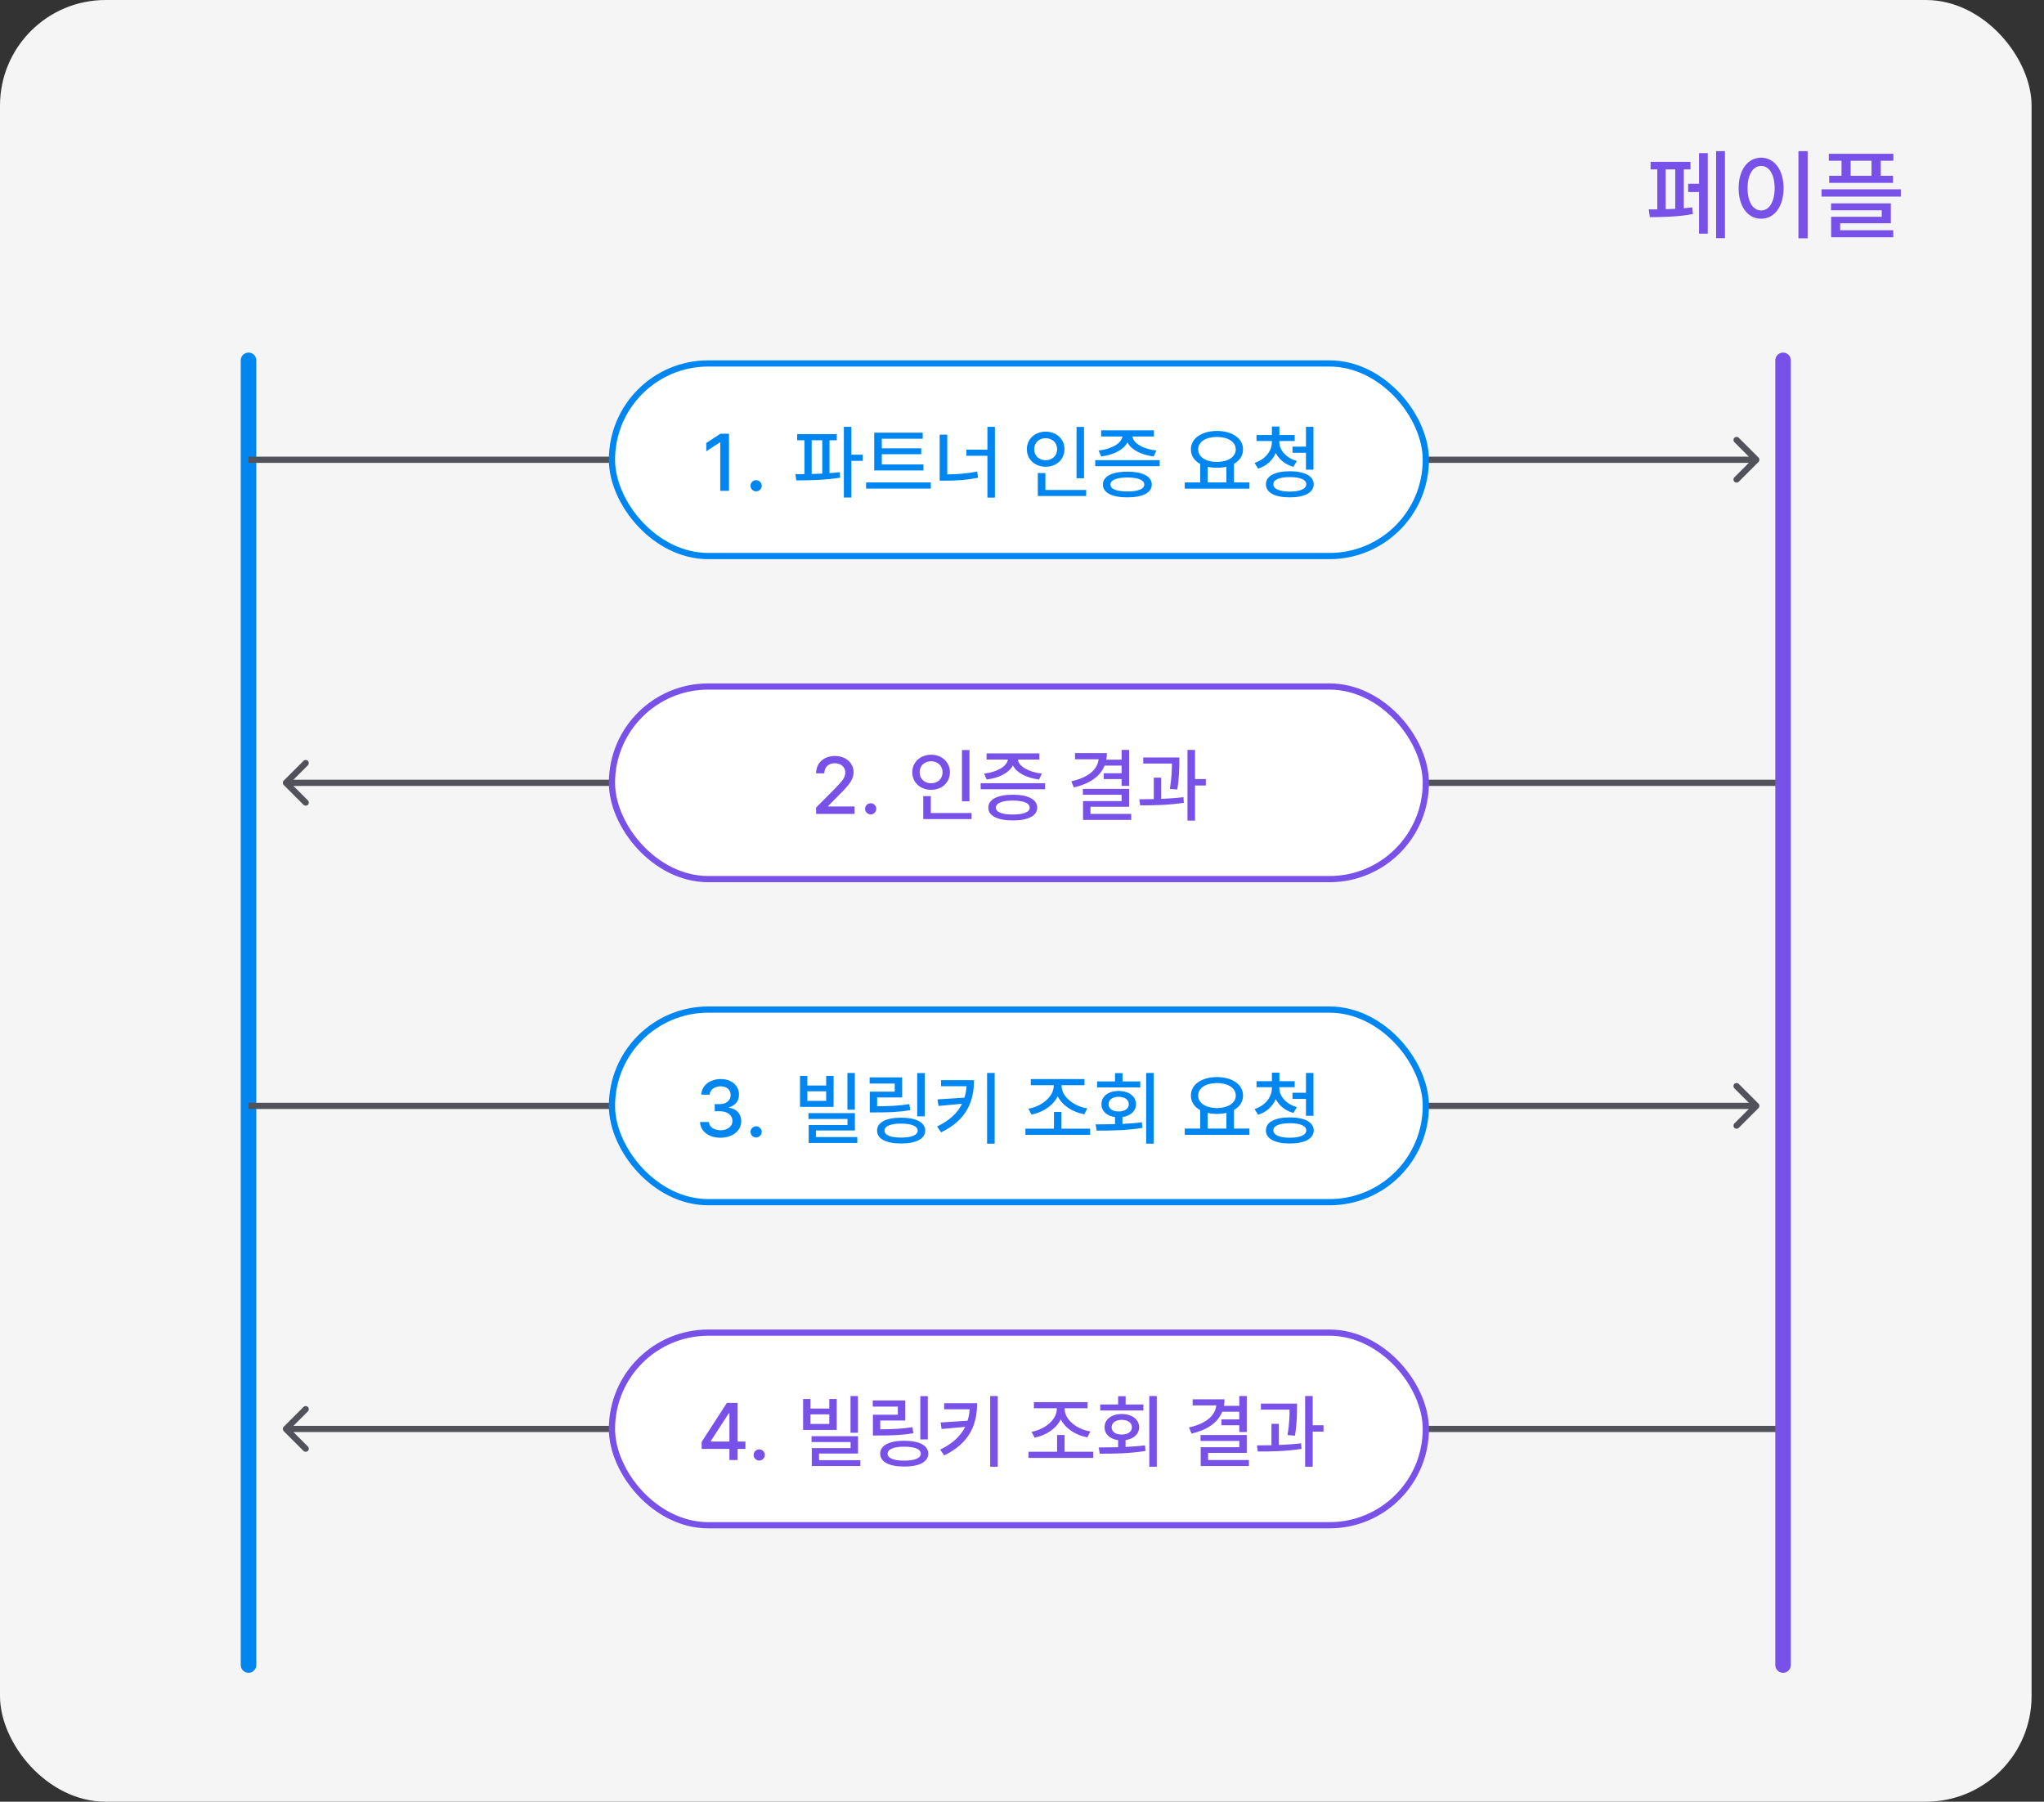 <svg width="329" height="290" viewBox="0 0 329 290" fill="none" xmlns="http://www.w3.org/2000/svg">
<rect x="0" y="0" width="329" height="290" fill="#333333" stroke="none"/>
<rect width="327" height="290" rx="17" fill="#F5F5F5"/>
<path d="M277.646 24.328V38.328H276.224V24.328H277.646ZM265.38 33.703C265.787 33.703 266.255 33.703 266.755 33.695V27.266H265.677V26.047H272.099V27.266H271.021V33.523C271.498 33.484 271.958 33.43 272.38 33.375L272.49 34.453C270.271 34.891 267.365 34.953 265.552 34.953L265.38 33.703ZM268.099 33.672C268.607 33.664 269.13 33.641 269.646 33.617V27.266H268.099V33.672ZM271.724 30.906V29.578H273.474V24.641H274.88V37.609H273.474V30.906H271.724ZM290.958 24.328V38.359H289.474V24.328H290.958ZM279.849 30.281C279.849 27.289 281.357 25.383 283.474 25.375C285.552 25.383 287.083 27.289 287.083 30.281C287.083 33.305 285.552 35.211 283.474 35.203C281.357 35.211 279.849 33.305 279.849 30.281ZM281.287 30.281C281.279 32.508 282.169 33.875 283.474 33.875C284.755 33.875 285.646 32.508 285.646 30.281C285.646 28.086 284.755 26.711 283.474 26.703C282.169 26.711 281.279 28.086 281.287 30.281ZM304.755 24.75V25.875H302.724V28.297H304.693V29.438H294.427V28.297H296.412V25.875H294.365V24.75H304.755ZM293.193 31.641V30.469H305.958V31.641H293.193ZM294.724 33.844V32.734H304.349V35.938H296.193V37.062H304.74V38.188H294.74V34.891H302.88V33.844H294.724ZM297.88 28.297H301.24V25.875H297.88V28.297Z" fill="#7852E8"/>
<path d="M45.67 125.646C45.475 125.842 45.475 126.158 45.67 126.354L48.852 129.536C49.047 129.731 49.364 129.731 49.559 129.536C49.754 129.34 49.754 129.024 49.559 128.828L46.73 126L49.559 123.172C49.754 122.976 49.754 122.66 49.559 122.464C49.364 122.269 49.047 122.269 48.852 122.464L45.67 125.646ZM46.023 126.5L286.999 126.5L286.999 125.5L46.023 125.5L46.023 126.5Z" fill="#52525B"/>
<path d="M45.67 229.646C45.475 229.842 45.475 230.158 45.67 230.354L48.852 233.536C49.047 233.731 49.364 233.731 49.559 233.536C49.754 233.34 49.754 233.024 49.559 232.828L46.73 230L49.559 227.172C49.754 226.976 49.754 226.66 49.559 226.464C49.364 226.269 49.047 226.269 48.852 226.464L45.67 229.646ZM46.023 230.5L286.999 230.5L286.999 229.5L46.023 229.5L46.023 230.5Z" fill="#52525B"/>
<path d="M40 58L40 268" stroke="#0086F1" stroke-width="2.5" stroke-linecap="round"/>
<path d="M283.05 74.354C283.246 74.158 283.246 73.842 283.05 73.647L279.868 70.465C279.673 70.269 279.357 70.269 279.161 70.465C278.966 70.66 278.966 70.976 279.161 71.172L281.99 74L279.161 76.828C278.966 77.024 278.966 77.34 279.161 77.536C279.357 77.731 279.673 77.731 279.868 77.536L283.05 74.354ZM40 74.5L161.348 74.5L161.348 73.5L40 73.5L40 74.5ZM161.348 74.5L282.697 74.5L282.697 73.5L161.348 73.5L161.348 74.5Z" fill="#52525B"/>
<path d="M283.05 178.354C283.246 178.158 283.246 177.842 283.05 177.646L279.868 174.464C279.673 174.269 279.357 174.269 279.161 174.464C278.966 174.66 278.966 174.976 279.161 175.172L281.99 178L279.161 180.828C278.966 181.024 278.966 181.34 279.161 181.536C279.357 181.731 279.673 181.731 279.868 181.536L283.05 178.354ZM40 178.5L161.348 178.5L161.348 177.5L40 177.5L40 178.5ZM161.348 178.5L282.697 178.5L282.697 177.5L161.348 177.5L161.348 178.5Z" fill="#52525B"/>
<path d="M287 58L287 268" stroke="#7852E8" stroke-width="2.5" stroke-linecap="round"/>
<rect x="98.5" y="110.5" width="131" height="31" rx="15.5" fill="white" stroke="#7852E8"/>
<rect x="98.5" y="214.5" width="131" height="31" rx="15.5" fill="white" stroke="#7852E8"/>
<path d="M131.36 131V129.984L134.547 126.772C135.556 125.725 136.057 125.141 136.057 124.335C136.057 123.427 135.321 122.85 134.356 122.85C133.334 122.85 132.687 123.497 132.68 124.475H131.36C131.347 122.792 132.63 121.682 134.382 121.682C136.153 121.682 137.378 122.805 137.39 124.297C137.378 125.325 136.895 126.144 135.169 127.839L133.302 129.73V129.807H137.543V131H131.36ZM140.145 131.089C139.65 131.083 139.238 130.683 139.244 130.188C139.238 129.692 139.65 129.286 140.145 129.286C140.634 129.286 141.04 129.692 141.047 130.188C141.04 130.683 140.634 131.083 140.145 131.089ZM156.044 120.717V128.981H154.838V120.717H156.044ZM146.84 124.297C146.846 122.653 148.154 121.485 149.874 121.479C151.588 121.485 152.896 122.653 152.896 124.297C152.896 125.966 151.588 127.128 149.874 127.128C148.154 127.128 146.846 125.966 146.84 124.297ZM148.021 124.297C148.014 125.37 148.814 126.074 149.874 126.074C150.915 126.074 151.715 125.37 151.715 124.297C151.715 123.25 150.915 122.532 149.874 122.532C148.814 122.532 148.014 123.25 148.021 124.297ZM148.604 131.838V128.144H149.823V130.86H156.387V131.838H148.604ZM168.219 126.062V127.039H157.847V126.062H168.219ZM158.393 124.513C160.456 124.291 162.087 123.364 162.22 122.253H158.799V121.263H167.292V122.253H163.833C163.972 123.357 165.578 124.291 167.686 124.513L167.254 125.465C165.28 125.236 163.648 124.405 163.033 123.205C162.404 124.405 160.786 125.236 158.812 125.465L158.393 124.513ZM159.078 129.997C159.078 128.677 160.557 127.915 163.026 127.915C165.477 127.915 166.943 128.677 166.949 129.997C166.943 131.317 165.477 132.06 163.026 132.054C160.557 132.06 159.078 131.317 159.078 129.997ZM160.297 129.997C160.291 130.714 161.287 131.108 163.026 131.102C164.74 131.108 165.743 130.714 165.743 129.997C165.743 129.261 164.74 128.867 163.026 128.854C161.287 128.867 160.291 129.261 160.297 129.997ZM181.739 120.704V126.493H180.533V125.401H177.651V124.462H180.533V123.23H177.791C177.086 124.995 175.366 126.163 172.853 126.747L172.434 125.757C175.163 125.154 176.636 123.884 176.833 122.215H173.03V121.225H178.159C178.159 121.593 178.127 121.942 178.064 122.278H180.533V120.704H181.739ZM174.3 127.928V126.976H181.739V129.857H175.519V131H182.082V131.965H174.325V128.943H180.533V127.928H174.3ZM189.826 121.923V122.621C189.82 123.58 189.82 125.046 189.496 127.077L188.303 126.988C188.595 125.173 188.626 123.846 188.633 122.9H184.012V121.923H189.826ZM183.377 128.651C184.088 128.645 184.881 128.639 185.713 128.62V125.173H186.906V128.582C188.112 128.531 189.35 128.455 190.486 128.309L190.55 129.21C188.182 129.591 185.535 129.642 183.517 129.629L183.377 128.651ZM191.134 132.079V120.704H192.353V125.401H194.092V126.43H192.353V132.079H191.134Z" fill="#7852E8"/>
<path d="M112.938 233.21V232.08L117 225.809H118.727V232.029H119.984V233.21H118.727V235H117.406V233.21H112.938ZM114.41 232.029H117.406V227.472H117.305L114.41 231.953V232.029ZM122.205 235.089C121.71 235.083 121.298 234.683 121.304 234.188C121.298 233.692 121.71 233.286 122.205 233.286C122.694 233.286 123.1 233.692 123.107 234.188C123.1 234.683 122.694 235.083 122.205 235.089ZM138.091 224.704V230.62H136.898V224.704H138.091ZM129.268 230.163V225.174H130.449V226.723H133.483V225.174H134.676V230.163H129.268ZM130.449 229.198H133.483V227.649H130.449V229.198ZM130.626 232.105V231.166H138.104V233.959H131.833V235.025H138.485V235.965H130.665V233.083H136.911V232.105H130.626ZM149.339 224.717V231.687H148.133V224.717H149.339ZM140.478 226.405V225.415H145.708V228.64H141.684V230.062C143.677 230.049 145.131 229.985 146.864 229.719L147.016 230.696C145.156 231.001 143.607 231.052 141.456 231.052H140.503V227.713H144.515V226.405H140.478ZM141.671 233.984C141.671 232.658 143.131 231.896 145.543 231.902C147.949 231.896 149.416 232.658 149.416 233.984C149.416 235.298 147.949 236.06 145.543 236.054C143.131 236.06 141.671 235.298 141.671 233.984ZM142.865 233.984C142.871 234.702 143.855 235.108 145.543 235.102C147.226 235.108 148.209 234.702 148.209 233.984C148.209 233.261 147.226 232.848 145.543 232.854C143.855 232.848 142.871 233.261 142.865 233.984ZM157.274 225.859C157.268 229.211 156.157 232.226 151.98 234.264L151.333 233.324C153.376 232.334 154.64 231.109 155.351 229.662L151.561 230.011L151.396 228.957L155.738 228.678C155.922 228.1 156.03 227.484 156.074 226.837H151.967V225.859H157.274ZM159.381 236.079V224.704H160.6V236.079H159.381ZM175.961 233.667V234.657H165.551V233.667H170.147V230.976H171.353V233.667H175.961ZM166.034 230.455C168.147 230.1 170.109 228.519 170.109 226.773V226.672H166.415V225.682H175.06V226.672H171.366V226.773C171.366 228.519 173.34 230.068 175.504 230.404L175.022 231.356C173.181 231.014 171.486 229.947 170.744 228.449C170.014 229.966 168.332 231.052 166.529 231.407L166.034 230.455ZM186.194 224.704V236.079H184.988V224.704H186.194ZM176.85 232.981C177.79 232.975 178.856 232.969 179.973 232.943V231.801C178.646 231.623 177.783 230.842 177.79 229.731C177.783 228.449 178.9 227.605 180.544 227.599C182.208 227.605 183.344 228.449 183.35 229.731C183.344 230.83 182.487 231.604 181.167 231.794V232.899C182.22 232.848 183.287 232.772 184.29 232.639L184.378 233.54C181.852 233.959 179.097 233.991 177.015 233.984L176.85 232.981ZM177.091 227.027V226.062H179.973V224.729H181.179V226.062H184.036V227.027H177.091ZM178.932 229.731C178.919 230.455 179.592 230.906 180.544 230.899C181.528 230.906 182.195 230.455 182.195 229.731C182.195 229.001 181.528 228.538 180.544 228.538C179.592 228.538 178.919 229.001 178.932 229.731ZM200.679 224.704V230.493H199.473V229.401H196.591V228.462H199.473V227.23H196.731C196.026 228.995 194.306 230.163 191.792 230.747L191.374 229.757C194.103 229.154 195.576 227.884 195.772 226.215H191.97V225.225H197.099C197.099 225.593 197.067 225.942 197.004 226.278H199.473V224.704H200.679ZM193.24 231.928V230.976H200.679V233.857H194.458V235H201.022V235.965H193.265V232.943H199.473V231.928H193.24ZM208.766 225.923V226.621C208.76 227.58 208.76 229.046 208.436 231.077L207.243 230.988C207.535 229.173 207.566 227.846 207.573 226.9H202.952V225.923H208.766ZM202.317 232.651C203.028 232.645 203.821 232.639 204.653 232.62V229.173H205.846V232.582C207.052 232.531 208.29 232.455 209.426 232.309L209.49 233.21C207.122 233.591 204.475 233.642 202.457 233.629L202.317 232.651ZM210.074 236.079V224.704H211.292V229.401H213.032V230.43H211.292V236.079H210.074Z" fill="#7852E8"/>
<rect x="98.5" y="58.5" width="131" height="31" rx="15.5" fill="white" stroke="#0086F1"/>
<rect x="98.5" y="162.5" width="131" height="31" rx="15.5" fill="white" stroke="#0086F1"/>
<path d="M117.338 69.809V79H115.929V71.205H115.878L113.682 72.64V71.307L115.967 69.809H117.338ZM121.705 79.089C121.21 79.082 120.798 78.683 120.804 78.188C120.798 77.692 121.21 77.286 121.705 77.286C122.194 77.286 122.6 77.692 122.607 78.188C122.6 78.683 122.194 79.082 121.705 79.089ZM134.684 69.872V70.862H133.516V76.163C134.081 76.118 134.633 76.067 135.167 76.004L135.23 76.88C132.85 77.28 130.165 77.318 128.171 77.324L128.032 76.321C128.482 76.321 128.971 76.315 129.479 76.309V70.862H128.311V69.872H134.684ZM130.647 76.29C131.206 76.277 131.777 76.258 132.348 76.232V70.862H130.647V76.29ZM135.827 80.079V68.704H137.033V73.186H138.861V74.176H137.033V80.079H135.827ZM148.636 74.76V75.725H140.714V69.644H148.522V70.621H141.933V72.157H148.281V73.109H141.933V74.76H148.636ZM139.407 78.644V77.654H149.817V78.644H139.407ZM160.138 68.704V80.105H158.932V73.363H155.542V72.373H158.932V68.704H160.138ZM151.251 77.362V69.961H152.47V76.359C154.095 76.334 155.625 76.232 157.282 75.902L157.434 76.893C155.6 77.267 153.949 77.369 152.166 77.362H151.251ZM174.484 68.717V76.981H173.278V68.717H174.484ZM165.28 72.297C165.286 70.653 166.594 69.485 168.314 69.478C170.028 69.485 171.335 70.653 171.335 72.297C171.335 73.966 170.028 75.128 168.314 75.128C166.594 75.128 165.286 73.966 165.28 72.297ZM166.46 72.297C166.454 73.37 167.254 74.074 168.314 74.074C169.355 74.074 170.155 73.37 170.155 72.297C170.155 71.249 169.355 70.532 168.314 70.532C167.254 70.532 166.454 71.249 166.46 72.297ZM167.044 79.838V76.144H168.263V78.86H174.827V79.838H167.044ZM186.659 74.061V75.039H176.287V74.061H186.659ZM176.833 72.513C178.896 72.29 180.527 71.364 180.66 70.253H177.239V69.263H185.732V70.253H182.272C182.412 71.357 184.018 72.29 186.125 72.513L185.694 73.465C183.72 73.236 182.088 72.405 181.473 71.205C180.844 72.405 179.226 73.236 177.251 73.465L176.833 72.513ZM177.518 77.997C177.518 76.677 178.997 75.915 181.466 75.915C183.917 75.915 185.383 76.677 185.389 77.997C185.383 79.317 183.917 80.06 181.466 80.054C178.997 80.06 177.518 79.317 177.518 77.997ZM178.737 77.997C178.73 78.714 179.727 79.108 181.466 79.102C183.18 79.108 184.183 78.714 184.183 77.997C184.183 77.261 183.18 76.867 181.466 76.855C179.727 76.867 178.73 77.261 178.737 77.997ZM201.106 77.654V78.657H190.696V77.654H193.184V74.684C192.251 74.169 191.68 73.357 191.686 72.335C191.68 70.545 193.438 69.371 195.875 69.364C198.319 69.371 200.078 70.545 200.078 72.335C200.078 73.338 199.532 74.144 198.618 74.658V77.654H201.106ZM192.854 72.335C192.854 73.554 194.092 74.347 195.875 74.353C197.646 74.347 198.903 73.554 198.91 72.335C198.903 71.11 197.646 70.329 195.875 70.329C194.092 70.329 192.854 71.11 192.854 72.335ZM194.377 77.654H197.399V75.128C196.936 75.236 196.421 75.293 195.875 75.293C195.342 75.293 194.834 75.236 194.377 75.128V77.654ZM205.917 71.129C205.917 72.468 207.016 73.719 208.749 74.201L208.177 75.141C206.857 74.766 205.867 73.954 205.346 72.9C204.851 74.074 203.861 75.007 202.502 75.433L201.931 74.506C203.658 73.954 204.724 72.595 204.724 71.129V70.989H202.249V70.024H204.724V68.653H205.93V70.024H208.393V70.989H205.917V71.129ZM203.759 77.946C203.753 76.613 205.219 75.858 207.606 75.852C209.986 75.858 211.446 76.613 211.453 77.946C211.446 79.286 209.986 80.06 207.606 80.054C205.219 80.06 203.753 79.286 203.759 77.946ZM204.953 77.946C204.946 78.683 205.937 79.121 207.606 79.127C209.275 79.121 210.253 78.683 210.259 77.946C210.253 77.21 209.275 76.791 207.606 76.791C205.937 76.791 204.946 77.21 204.953 77.946ZM208.038 72.881V71.891H210.208V68.704H211.415V75.598H210.208V72.881H208.038Z" fill="#0086F1"/>
<path d="M115.992 183.127C114.088 183.127 112.736 182.105 112.679 180.601H114.101C114.152 181.407 114.951 181.921 115.98 181.921C117.091 181.921 117.897 181.318 117.897 180.423C117.897 179.515 117.141 178.868 115.827 178.861H115.04V177.719H115.827C116.875 177.725 117.605 177.141 117.605 176.259C117.605 175.421 116.976 174.85 116.005 174.85C115.085 174.85 114.259 175.364 114.228 176.195H112.882C112.92 174.697 114.304 173.682 116.018 173.682C117.827 173.682 118.963 174.824 118.95 176.183C118.963 177.23 118.316 177.979 117.325 178.227V178.29C118.582 178.468 119.312 179.312 119.306 180.474C119.312 182.003 117.897 183.127 115.992 183.127ZM121.705 183.089C121.21 183.083 120.798 182.683 120.804 182.188C120.798 181.692 121.21 181.286 121.705 181.286C122.194 181.286 122.6 181.692 122.607 182.188C122.6 182.683 122.194 183.083 121.705 183.089ZM137.591 172.704V178.62H136.398V172.704H137.591ZM128.768 178.163V173.174H129.949V174.723H132.983V173.174H134.176V178.163H128.768ZM129.949 177.198H132.983V175.649H129.949V177.198ZM130.126 180.105V179.166H137.604V181.959H131.333V183.025H137.985V183.965H130.165V181.083H136.411V180.105H130.126ZM148.839 172.717V179.687H147.633V172.717H148.839ZM139.978 174.405V173.415H145.208V176.64H141.184V178.062C143.177 178.049 144.631 177.985 146.364 177.719L146.516 178.696C144.656 179.001 143.107 179.052 140.956 179.052H140.003V175.713H144.015V174.405H139.978ZM141.171 181.984C141.171 180.658 142.631 179.896 145.043 179.902C147.449 179.896 148.916 180.658 148.916 181.984C148.916 183.298 147.449 184.06 145.043 184.054C142.631 184.06 141.171 183.298 141.171 181.984ZM142.365 181.984C142.371 182.702 143.355 183.108 145.043 183.102C146.726 183.108 147.709 182.702 147.709 181.984C147.709 181.261 146.726 180.848 145.043 180.854C143.355 180.848 142.371 181.261 142.365 181.984ZM156.774 173.859C156.768 177.211 155.657 180.226 151.48 182.264L150.833 181.324C152.876 180.334 154.14 179.109 154.851 177.662L151.061 178.011L150.896 176.957L155.238 176.678C155.422 176.1 155.53 175.484 155.574 174.837H151.467V173.859H156.774ZM158.881 184.079V172.704H160.1V184.079H158.881ZM175.461 181.667V182.657H165.051V181.667H169.647V178.976H170.853V181.667H175.461ZM165.534 178.455C167.647 178.1 169.609 176.519 169.609 174.773V174.672H165.915V173.682H174.56V174.672H170.866V174.773C170.866 176.519 172.84 178.068 175.004 178.404L174.522 179.356C172.681 179.014 170.986 177.947 170.244 176.449C169.514 177.966 167.832 179.052 166.029 179.407L165.534 178.455ZM185.694 172.704V184.079H184.488V172.704H185.694ZM176.35 180.981C177.29 180.975 178.356 180.969 179.473 180.943V179.801C178.146 179.623 177.283 178.842 177.29 177.731C177.283 176.449 178.4 175.605 180.044 175.599C181.708 175.605 182.844 176.449 182.85 177.731C182.844 178.83 181.987 179.604 180.667 179.794V180.899C181.72 180.848 182.787 180.772 183.79 180.639L183.878 181.54C181.352 181.959 178.597 181.991 176.515 181.984L176.35 180.981ZM176.591 175.027V174.062H179.473V172.729H180.679V174.062H183.536V175.027H176.591ZM178.432 177.731C178.419 178.455 179.092 178.906 180.044 178.899C181.028 178.906 181.695 178.455 181.695 177.731C181.695 177.001 181.028 176.538 180.044 176.538C179.092 176.538 178.419 177.001 178.432 177.731ZM201.106 181.654V182.657H190.696V181.654H193.184V178.684C192.251 178.169 191.68 177.357 191.686 176.335C191.68 174.545 193.438 173.371 195.875 173.364C198.319 173.371 200.078 174.545 200.078 176.335C200.078 177.338 199.532 178.144 198.618 178.658V181.654H201.106ZM192.854 176.335C192.854 177.554 194.092 178.347 195.875 178.354C197.646 178.347 198.903 177.554 198.91 176.335C198.903 175.11 197.646 174.329 195.875 174.329C194.092 174.329 192.854 175.11 192.854 176.335ZM194.377 181.654H197.399V179.128C196.936 179.236 196.421 179.293 195.875 179.293C195.342 179.293 194.834 179.236 194.377 179.128V181.654ZM205.917 175.129C205.917 176.468 207.016 177.719 208.749 178.201L208.177 179.141C206.857 178.766 205.867 177.954 205.346 176.9C204.851 178.074 203.861 179.007 202.502 179.433L201.931 178.506C203.658 177.954 204.724 176.595 204.724 175.129V174.989H202.249V174.024H204.724V172.653H205.93V174.024H208.393V174.989H205.917V175.129ZM203.759 181.946C203.753 180.613 205.219 179.858 207.606 179.852C209.986 179.858 211.446 180.613 211.453 181.946C211.446 183.286 209.986 184.06 207.606 184.054C205.219 184.06 203.753 183.286 203.759 181.946ZM204.953 181.946C204.946 182.683 205.937 183.121 207.606 183.127C209.275 183.121 210.253 182.683 210.259 181.946C210.253 181.21 209.275 180.791 207.606 180.791C205.937 180.791 204.946 181.21 204.953 181.946ZM208.038 176.881V175.891H210.208V172.704H211.415V179.598H210.208V176.881H208.038Z" fill="#0086F1"/>
</svg>
